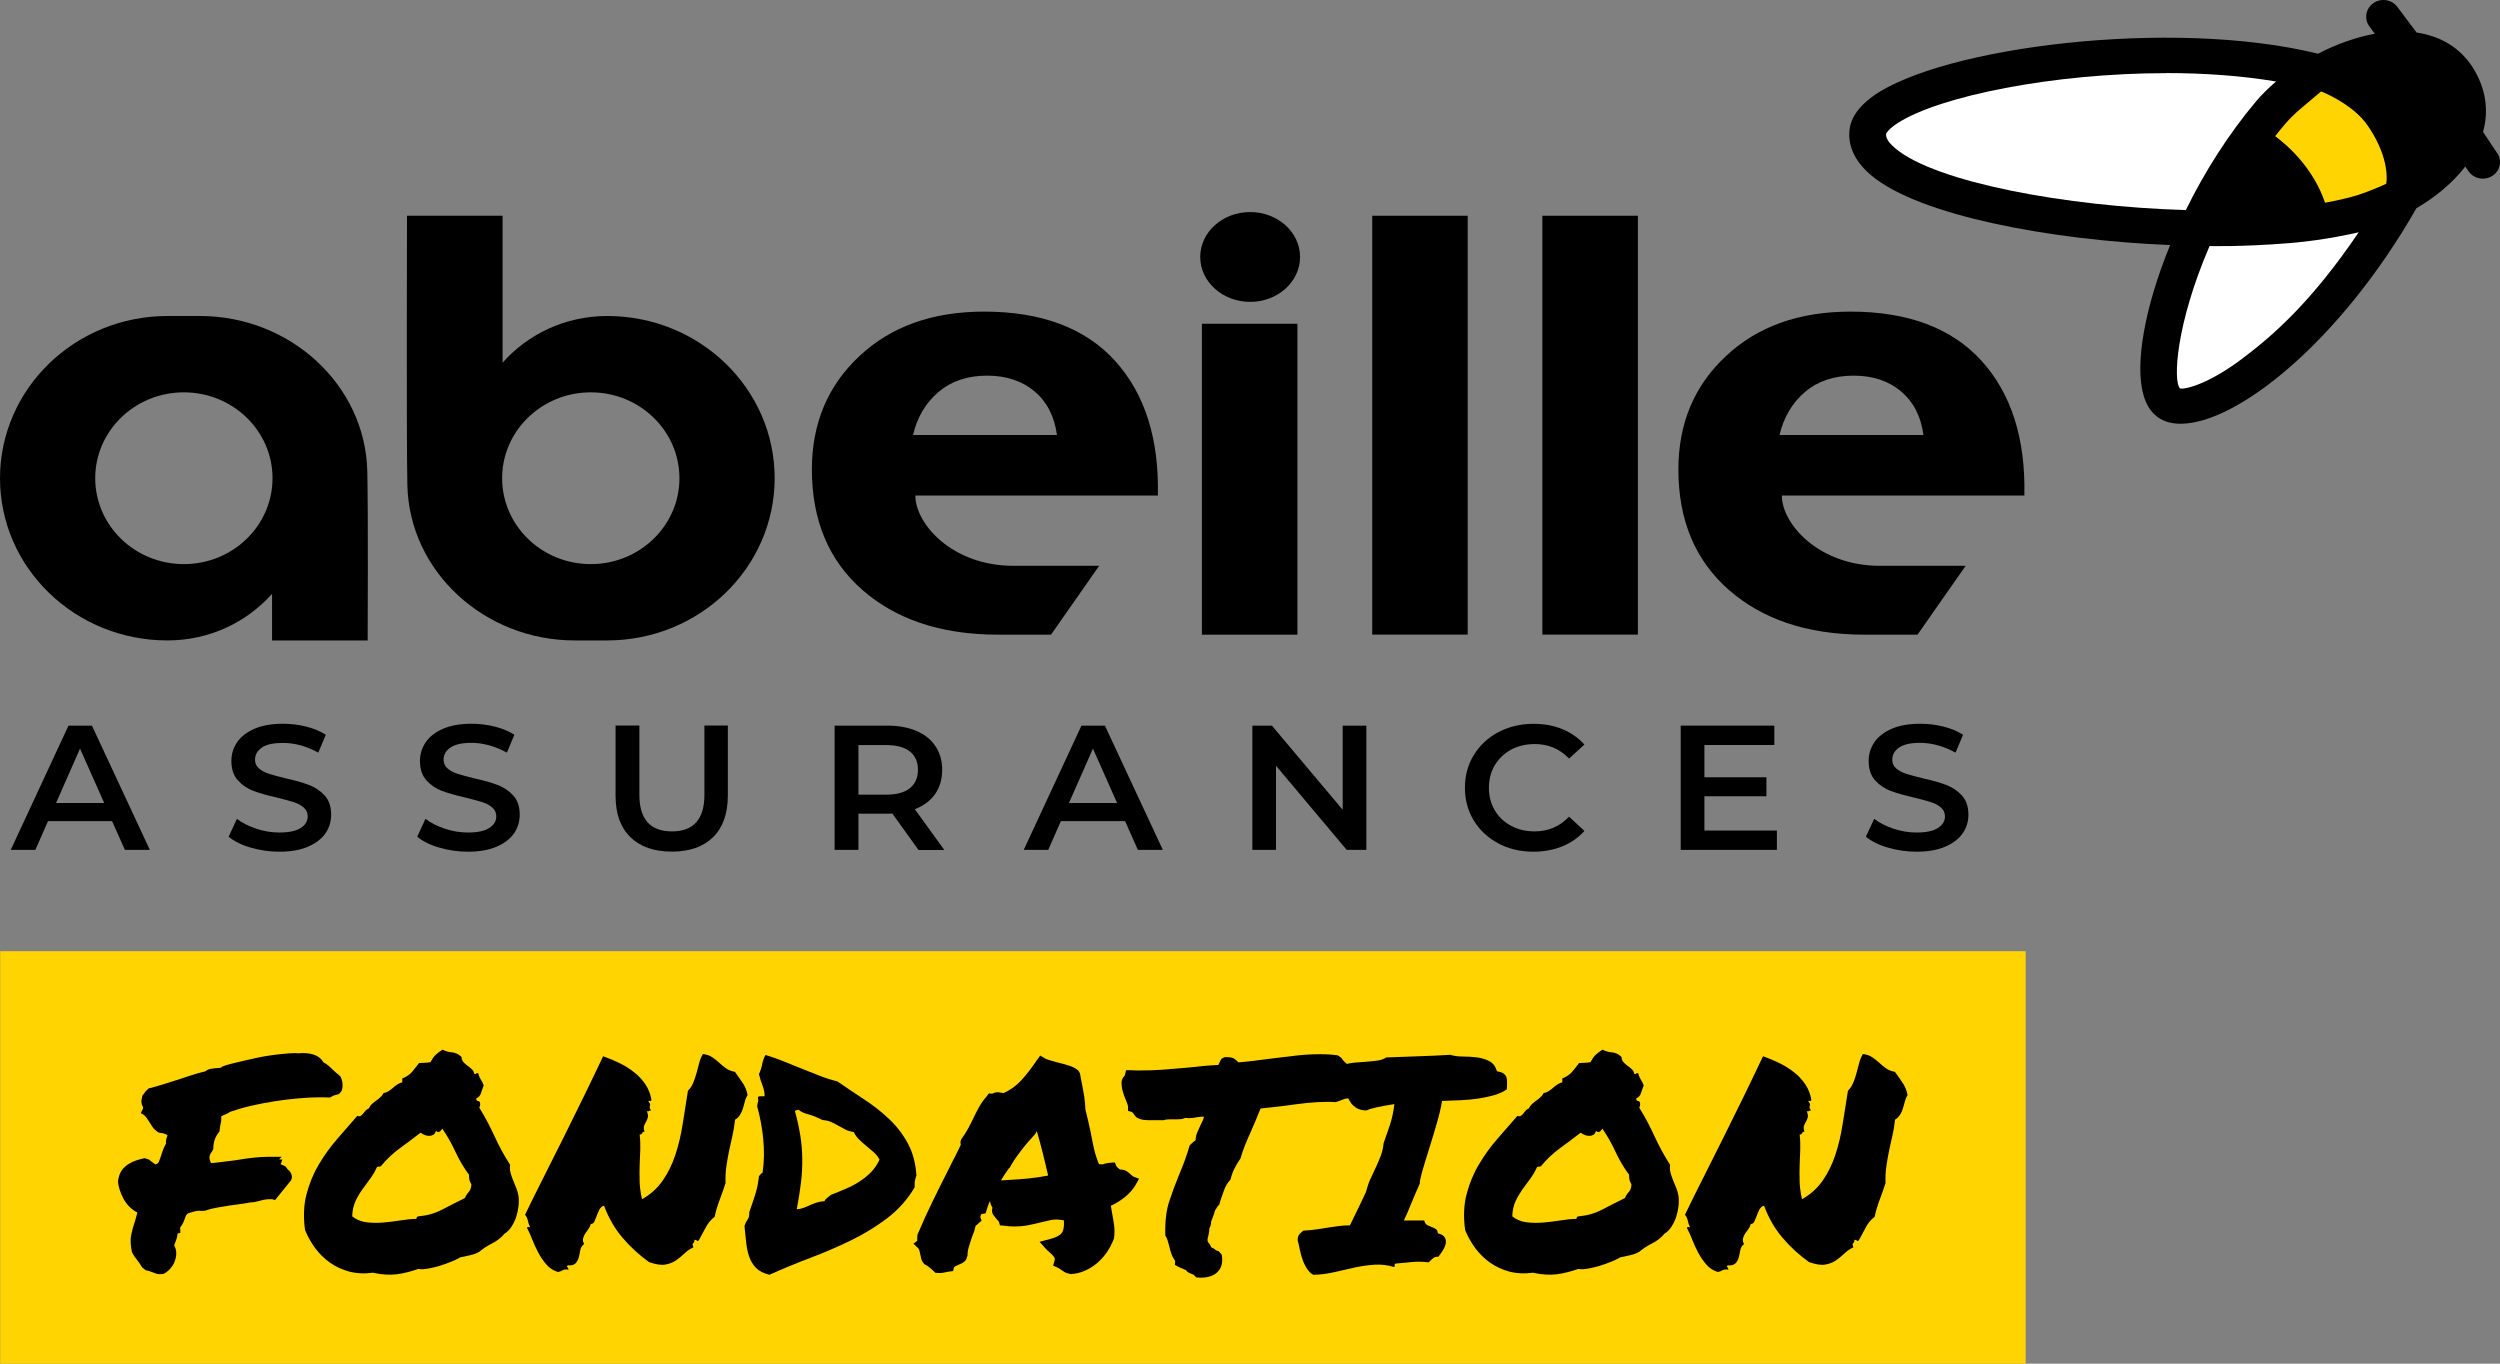 <svg width="110" height="60" viewBox="0 0 110 60" fill="none" xmlns="http://www.w3.org/2000/svg">
<rect x="0" y="0" width="110" height="60" fill="#808080" stroke="none"/>
<path d="M109.872 6.733L109.255 5.805C109.521 4.832 109.368 3.859 108.794 2.958C108.25 2.11 107.402 1.591 106.331 1.432L105.483 0.303C105.237 -0.026 104.764 -0.098 104.424 0.141C104.088 0.379 104.01 0.837 104.256 1.167L104.494 1.485C103.642 1.64 102.783 1.954 101.993 2.363C95.579 0.781 85.453 2.064 82.42 4.226C81.744 4.711 81.388 5.252 81.369 5.843C81.341 6.532 81.677 7.172 82.365 7.74C84.468 9.478 90.151 10.561 95.486 10.784C94.364 13.514 93.915 16.051 94.321 17.411C94.544 18.16 94.993 18.444 95.333 18.554C95.521 18.615 95.728 18.645 95.951 18.645C98.405 18.645 102.931 15.078 106.3 9.202C106.308 9.186 106.316 9.175 106.324 9.16C107.203 8.645 107.942 8.016 108.473 7.327L108.606 7.524C108.751 7.74 108.993 7.861 109.243 7.861C109.384 7.861 109.528 7.823 109.654 7.744C110.005 7.524 110.107 7.07 109.876 6.729L109.872 6.733Z" fill="black"/>
<path d="M95.912 17.085C95.97 17.153 96.979 17.04 98.636 15.798C99.988 14.783 101.688 13.314 103.783 10.22C103.783 10.22 102.349 10.569 100.735 10.697C98.612 10.868 97.221 10.826 97.221 10.826C95.724 14.298 95.622 16.763 95.912 17.081V17.085Z" fill="white"/>
<path d="M95.31 3.219C90.35 3.219 85.34 4.23 83.51 5.408C83.104 5.669 82.991 5.858 82.987 5.904C82.967 6.135 83.217 6.381 83.417 6.547C85.191 8.016 90.882 9.088 96.177 9.243C96.994 7.577 98.046 5.907 99.281 4.442C99.527 4.154 99.816 3.866 100.148 3.586C98.62 3.329 96.967 3.215 95.31 3.215V3.219Z" fill="white"/>
<path d="M102.13 4.022L101.227 4.783C100.969 5.002 100.739 5.23 100.547 5.453C100.398 5.627 100.254 5.805 100.109 5.991C100.727 6.453 101.802 7.437 102.302 8.921C102.302 8.921 103.166 8.766 103.721 8.588C104.397 8.372 104.995 8.085 104.995 8.085C105.073 7.536 104.92 6.596 104.17 5.514C103.654 4.764 102.665 4.241 102.126 4.022H102.13Z" fill="#FFD400"/>
<path d="M4.932 36.131H2.111L1.556 37.395H0.473L3.013 31.928H4.045L6.593 37.395H5.495L4.932 36.131ZM4.585 35.332L3.521 32.939L2.466 35.332H4.588H4.585Z" fill="black"/>
<path d="M11.025 37.293C10.619 37.176 10.299 37.013 10.06 36.816L10.424 36.029C10.654 36.206 10.94 36.35 11.276 36.464C11.612 36.574 11.948 36.631 12.288 36.631C12.706 36.631 13.019 36.566 13.226 36.434C13.433 36.305 13.539 36.131 13.539 35.919C13.539 35.764 13.48 35.631 13.363 35.532C13.249 35.43 13.101 35.351 12.925 35.294C12.745 35.237 12.503 35.173 12.198 35.097C11.768 34.999 11.42 34.9 11.155 34.802C10.889 34.703 10.658 34.548 10.467 34.336C10.275 34.124 10.181 33.84 10.181 33.48C10.181 33.177 10.267 32.905 10.435 32.655C10.603 32.409 10.861 32.212 11.201 32.064C11.541 31.916 11.963 31.845 12.456 31.845C12.8 31.845 13.136 31.886 13.472 31.97C13.804 32.053 14.094 32.174 14.336 32.329L14.004 33.117C13.758 32.977 13.499 32.871 13.23 32.795C12.964 32.723 12.702 32.689 12.448 32.689C12.034 32.689 11.725 32.753 11.526 32.89C11.326 33.026 11.221 33.204 11.221 33.431C11.221 33.586 11.28 33.715 11.397 33.813C11.51 33.912 11.659 33.991 11.835 34.048C12.014 34.105 12.257 34.169 12.562 34.245C12.98 34.336 13.324 34.434 13.593 34.537C13.863 34.639 14.094 34.794 14.285 35.002C14.477 35.211 14.57 35.491 14.57 35.847C14.57 36.15 14.488 36.422 14.32 36.668C14.148 36.911 13.894 37.108 13.55 37.255C13.206 37.403 12.788 37.475 12.292 37.475C11.854 37.475 11.432 37.414 11.029 37.293" fill="black"/>
<path d="M19.323 37.293C18.917 37.176 18.596 37.013 18.358 36.816L18.721 36.029C18.952 36.206 19.237 36.35 19.573 36.464C19.909 36.574 20.245 36.631 20.585 36.631C21.004 36.631 21.316 36.566 21.523 36.434C21.731 36.305 21.836 36.131 21.836 35.919C21.836 35.764 21.777 35.631 21.66 35.532C21.547 35.43 21.398 35.351 21.223 35.294C21.043 35.237 20.8 35.173 20.495 35.097C20.066 34.999 19.718 34.9 19.452 34.802C19.186 34.703 18.956 34.548 18.764 34.336C18.573 34.124 18.479 33.84 18.479 33.48C18.479 33.177 18.565 32.905 18.733 32.655C18.901 32.409 19.159 32.212 19.499 32.064C19.839 31.916 20.261 31.845 20.753 31.845C21.097 31.845 21.434 31.886 21.77 31.97C22.102 32.053 22.391 32.174 22.633 32.329L22.301 33.117C22.055 32.977 21.797 32.871 21.527 32.795C21.262 32.723 21 32.685 20.746 32.685C20.331 32.685 20.023 32.753 19.823 32.89C19.62 33.026 19.518 33.204 19.518 33.431C19.518 33.586 19.577 33.715 19.694 33.813C19.808 33.912 19.956 33.991 20.132 34.048C20.312 34.105 20.554 34.169 20.859 34.245C21.277 34.336 21.621 34.434 21.891 34.537C22.16 34.639 22.391 34.794 22.583 35.002C22.774 35.211 22.868 35.491 22.868 35.847C22.868 36.15 22.786 36.422 22.618 36.668C22.446 36.911 22.192 37.108 21.848 37.255C21.504 37.403 21.086 37.475 20.589 37.475C20.155 37.475 19.733 37.414 19.327 37.293" fill="black"/>
<path d="M27.738 36.835C27.3 36.411 27.085 35.805 27.085 35.01V31.924H28.133V34.972C28.133 36.047 28.609 36.581 29.567 36.581C30.517 36.581 30.994 36.044 30.994 34.972V31.924H32.025V35.01C32.025 35.801 31.806 36.411 31.377 36.835C30.943 37.259 30.337 37.471 29.559 37.471C28.781 37.471 28.172 37.259 27.738 36.835Z" fill="black"/>
<path d="M40.413 37.395L39.26 35.794C39.213 35.801 39.142 35.801 39.045 35.801H37.771V37.395H36.723V31.928H39.049C39.537 31.928 39.963 32.007 40.327 32.163C40.69 32.318 40.968 32.541 41.163 32.837C41.358 33.128 41.456 33.473 41.456 33.874C41.456 34.287 41.351 34.639 41.144 34.938C40.936 35.233 40.639 35.457 40.252 35.604L41.55 37.399H40.42L40.413 37.395ZM40.033 33.068C39.799 32.878 39.451 32.783 38.994 32.783H37.771V34.965H38.994C39.451 34.965 39.799 34.87 40.033 34.681C40.268 34.491 40.389 34.222 40.389 33.87C40.389 33.522 40.272 33.253 40.033 33.064" fill="black"/>
<path d="M49.5 36.131H46.678L46.123 37.395H45.044L47.584 31.928H48.616L51.165 37.395H50.066L49.504 36.131H49.5ZM49.152 35.332L48.089 32.939L47.033 35.332H49.156H49.152Z" fill="black"/>
<path d="M60.119 31.928V37.395H59.255L56.144 33.692V37.395H55.104V31.928H55.964L59.079 35.631V31.928H60.119Z" fill="black"/>
<path d="M65.927 37.108C65.469 36.865 65.106 36.532 64.848 36.104C64.586 35.676 64.457 35.196 64.457 34.662C64.457 34.124 64.586 33.643 64.852 33.215C65.114 32.787 65.477 32.454 65.934 32.212C66.396 31.97 66.912 31.848 67.478 31.848C67.939 31.848 68.362 31.924 68.745 32.083C69.124 32.238 69.448 32.465 69.714 32.761L69.038 33.378C68.631 32.95 68.127 32.738 67.529 32.738C67.142 32.738 66.794 32.821 66.489 32.984C66.181 33.151 65.946 33.378 65.77 33.67C65.598 33.961 65.512 34.291 65.512 34.662C65.512 35.033 65.598 35.362 65.77 35.654C65.942 35.945 66.181 36.172 66.489 36.335C66.798 36.502 67.142 36.581 67.529 36.581C68.127 36.581 68.627 36.365 69.038 35.934L69.714 36.559C69.452 36.858 69.127 37.081 68.741 37.24C68.358 37.395 67.932 37.475 67.47 37.475C66.9 37.475 66.388 37.354 65.927 37.111" fill="black"/>
<path d="M78.183 36.544V37.395H73.951V31.928H78.07V32.78H74.994V34.2H77.722V35.036H74.994V36.544H78.183Z" fill="black"/>
<path d="M83.065 37.293C82.658 37.176 82.338 37.013 82.099 36.816L82.463 36.029C82.694 36.206 82.979 36.35 83.315 36.464C83.651 36.574 83.987 36.631 84.327 36.631C84.749 36.631 85.062 36.566 85.265 36.434C85.472 36.305 85.578 36.131 85.578 35.919C85.578 35.764 85.519 35.631 85.402 35.532C85.289 35.43 85.14 35.351 84.964 35.294C84.784 35.237 84.542 35.173 84.237 35.097C83.807 34.999 83.46 34.9 83.194 34.802C82.928 34.703 82.697 34.548 82.506 34.336C82.314 34.124 82.221 33.84 82.221 33.48C82.221 33.177 82.307 32.905 82.475 32.655C82.643 32.409 82.901 32.212 83.241 32.064C83.581 31.916 84.003 31.845 84.495 31.845C84.839 31.845 85.175 31.886 85.511 31.97C85.844 32.053 86.133 32.174 86.375 32.329L86.043 33.117C85.797 32.977 85.539 32.871 85.269 32.795C85.003 32.723 84.742 32.685 84.487 32.685C84.073 32.685 83.764 32.753 83.565 32.89C83.362 33.026 83.26 33.204 83.26 33.431C83.26 33.586 83.319 33.715 83.436 33.813C83.549 33.912 83.698 33.991 83.874 34.048C84.054 34.105 84.296 34.169 84.601 34.245C85.019 34.336 85.363 34.434 85.633 34.537C85.902 34.639 86.133 34.794 86.324 35.002C86.516 35.211 86.61 35.491 86.61 35.847C86.61 36.15 86.528 36.422 86.356 36.668C86.188 36.911 85.93 37.108 85.586 37.255C85.242 37.403 84.824 37.475 84.327 37.475C83.893 37.475 83.471 37.414 83.065 37.293Z" fill="black"/>
<path d="M11.975 28.179H16.177C16.177 28.179 16.204 22.594 16.161 20.735C16.075 16.933 12.765 13.904 8.802 13.904H7.371C3.303 13.904 0.004 17.1 0 21.042C0 24.983 3.299 28.179 7.367 28.179C9.212 28.179 10.857 27.38 11.971 26.127V28.179H11.975ZM8.09 24.821C5.937 24.821 4.19 23.128 4.19 21.042C4.19 18.956 5.937 17.263 8.09 17.263C10.244 17.263 11.991 18.956 11.991 21.042C11.991 23.128 10.244 24.821 8.09 24.821Z" fill="black"/>
<path d="M22.11 9.493H17.908C17.908 9.493 17.881 19.489 17.924 21.349C18.01 25.15 21.32 28.179 25.283 28.179H26.714C30.782 28.179 34.081 24.983 34.085 21.042C34.085 17.1 30.786 13.904 26.718 13.904C24.873 13.904 23.227 14.703 22.114 15.957V9.489L22.11 9.493ZM25.995 17.263C28.148 17.263 29.895 18.956 29.895 21.042C29.895 23.128 28.148 24.821 25.995 24.821C23.841 24.821 22.094 23.128 22.094 21.042C22.094 18.956 23.841 17.263 25.995 17.263Z" fill="black"/>
<path d="M40.276 21.803H50.946C51.001 19.296 50.371 17.323 49.062 15.877C47.749 14.434 45.83 13.711 43.297 13.711C41.034 13.711 39.205 14.363 37.814 15.669C36.418 16.971 35.723 18.637 35.723 20.656C35.723 22.897 36.469 24.673 37.958 25.968C39.361 27.187 41.273 27.926 43.938 27.926H46.244L48.362 24.896H44.595C41.886 24.896 40.276 23.045 40.276 21.807V21.803ZM41.288 17.248C41.855 16.771 42.57 16.528 43.43 16.528C44.274 16.528 44.97 16.759 45.521 17.221C46.068 17.683 46.396 18.323 46.506 19.141H40.174C40.354 18.361 40.729 17.729 41.292 17.248" fill="black"/>
<path d="M57.086 14.245H52.884V27.926H57.086V14.245Z" fill="black"/>
<path d="M57.203 11.307C57.203 12.397 56.218 13.283 55.007 13.283C53.795 13.283 52.81 12.397 52.81 11.307C52.81 10.216 53.791 9.33 55.007 9.33C56.218 9.33 57.203 10.216 57.203 11.307Z" fill="black"/>
<path d="M64.578 9.493H60.377V27.922H64.578V9.493Z" fill="black"/>
<path d="M72.067 9.493H67.865V27.922H72.067V9.493Z" fill="black"/>
<path d="M78.402 21.803H89.072C89.127 19.296 88.498 17.323 87.188 15.877C85.875 14.434 83.956 13.711 81.423 13.711C79.16 13.711 77.331 14.363 75.94 15.669C74.544 16.971 73.849 18.637 73.849 20.656C73.849 22.897 74.595 24.673 76.084 25.968C77.487 27.187 79.399 27.926 82.064 27.926H84.37L86.489 24.896H82.721C80.012 24.896 78.402 23.045 78.402 21.807V21.803ZM79.414 17.248C79.981 16.771 80.696 16.528 81.556 16.528C82.4 16.528 83.096 16.759 83.647 17.221C84.194 17.683 84.523 18.323 84.632 19.141H78.3C78.48 18.361 78.856 17.729 79.418 17.248" fill="black"/>
<path d="M89.13 41.852H0.008V60.004H89.13V41.852Z" fill="#FFD400"/>
<path d="M6.035 53.348C5.769 53.204 5.569 52.999 5.429 52.734C5.288 52.469 5.21 52.219 5.19 51.981C5.218 51.776 5.272 51.617 5.354 51.5C5.437 51.386 5.538 51.292 5.652 51.22C5.765 51.148 5.886 51.091 6.007 51.053C6.132 51.015 6.25 50.981 6.363 50.959L6.562 51.023C6.605 51.065 6.652 51.102 6.699 51.136C6.746 51.17 6.793 51.205 6.84 51.239C6.926 51.205 6.984 51.155 7.004 51.083C7.027 51.015 7.051 50.947 7.078 50.879C7.105 50.784 7.137 50.69 7.172 50.599C7.207 50.504 7.25 50.413 7.305 50.319C7.297 50.243 7.301 50.175 7.316 50.114C7.336 50.053 7.352 50.004 7.371 49.959C7.316 49.917 7.281 49.895 7.258 49.891C7.234 49.887 7.199 49.876 7.145 49.857C7.117 49.857 7.094 49.857 7.066 49.849C7.039 49.845 7.008 49.838 6.973 49.83C6.84 49.736 6.754 49.656 6.715 49.592C6.676 49.527 6.633 49.463 6.59 49.395C6.547 49.327 6.507 49.266 6.472 49.217C6.437 49.164 6.398 49.118 6.355 49.077L6.195 48.974L6.273 48.819C6.273 48.819 6.3 48.778 6.3 48.747C6.3 48.717 6.281 48.672 6.246 48.611C6.218 48.501 6.214 48.418 6.234 48.369L6.261 48.213C6.347 48.103 6.398 48.039 6.406 48.02L6.539 47.892C6.742 47.839 6.949 47.782 7.16 47.717C7.371 47.653 7.578 47.589 7.782 47.52C7.985 47.452 8.192 47.384 8.403 47.316C8.614 47.248 8.825 47.187 9.036 47.138C9.107 47.077 9.185 47.043 9.267 47.028C9.349 47.017 9.427 47.005 9.497 46.998C9.56 46.998 9.615 46.994 9.669 46.986C9.724 46.979 9.763 46.956 9.787 46.922C9.935 46.869 10.084 46.828 10.224 46.793C10.49 46.725 10.838 46.646 11.268 46.551C11.698 46.456 12.182 46.388 12.722 46.347L12.999 46.335C13.05 46.343 13.105 46.347 13.159 46.343C13.214 46.339 13.265 46.335 13.32 46.335C13.777 46.335 14.082 46.471 14.23 46.744C14.32 46.786 14.399 46.839 14.469 46.903C14.539 46.968 14.606 47.028 14.668 47.089C14.711 47.13 14.75 47.168 14.785 47.199C14.821 47.229 14.852 47.252 14.879 47.27L14.985 47.373C15.082 47.577 15.098 47.778 15.039 47.975C14.985 48.077 14.93 48.138 14.867 48.153C14.805 48.172 14.742 48.187 14.684 48.202L14.512 48.293C14.399 48.285 14.312 48.282 14.254 48.282H14.062C13.797 48.282 13.492 48.297 13.144 48.327C12.796 48.357 12.44 48.399 12.081 48.456C11.721 48.512 11.366 48.581 11.025 48.66C10.685 48.74 10.381 48.831 10.127 48.921C10.056 48.974 9.962 49.02 9.849 49.062C9.822 49.069 9.783 49.092 9.732 49.126C9.74 49.194 9.74 49.262 9.732 49.323C9.724 49.387 9.708 49.448 9.693 49.508C9.685 49.55 9.677 49.595 9.673 49.645C9.669 49.69 9.662 49.739 9.654 49.792C9.47 50.004 9.38 50.258 9.388 50.55L9.321 50.678C9.286 50.712 9.259 50.762 9.236 50.826C9.212 50.89 9.212 50.955 9.228 51.023L9.282 51.178C9.458 51.163 9.634 51.144 9.802 51.121C9.974 51.099 10.158 51.076 10.349 51.053C10.596 51.011 10.846 50.974 11.096 50.943C11.346 50.913 11.608 50.898 11.882 50.898H12.397L12.28 51.011L12.425 51.023L12.347 51.227C12.409 51.254 12.456 51.273 12.483 51.284C12.515 51.295 12.542 51.311 12.569 51.33L12.663 51.458C12.706 51.485 12.745 51.523 12.78 51.58C12.816 51.636 12.839 51.708 12.847 51.803L12.808 51.932L12.186 52.7L12.108 52.803L11.975 52.765C11.807 52.757 11.651 52.772 11.498 52.818C11.428 52.837 11.354 52.855 11.276 52.874C11.197 52.893 11.115 52.905 11.037 52.905C10.826 52.939 10.65 52.965 10.51 52.988C10.369 53.011 10.228 53.03 10.088 53.045C9.892 53.079 9.708 53.109 9.525 53.139C9.345 53.17 9.173 53.215 9.017 53.272C8.919 53.28 8.864 53.283 8.845 53.28C8.825 53.276 8.809 53.272 8.79 53.272C8.7 53.272 8.614 53.283 8.524 53.31C8.434 53.336 8.352 53.363 8.274 53.386C8.219 53.427 8.184 53.473 8.169 53.518C8.149 53.564 8.133 53.613 8.114 53.666C8.094 53.726 8.071 53.783 8.04 53.84C8.008 53.897 7.969 53.954 7.926 54.014L7.938 54.245C7.86 54.264 7.821 54.272 7.821 54.279C7.821 54.283 7.817 54.287 7.809 54.287C7.809 54.355 7.797 54.419 7.778 54.48C7.754 54.541 7.735 54.593 7.719 54.647C7.7 54.681 7.688 54.711 7.68 54.737C7.672 54.764 7.668 54.79 7.668 54.813C7.758 54.968 7.778 55.142 7.735 55.339C7.7 55.502 7.633 55.646 7.535 55.767C7.438 55.892 7.324 55.987 7.191 56.055C7.051 56.07 6.945 56.066 6.883 56.044C6.816 56.017 6.75 55.991 6.679 55.968C6.636 55.953 6.59 55.938 6.547 55.922C6.504 55.911 6.457 55.9 6.414 55.892L6.253 55.764C6.226 55.714 6.195 55.665 6.16 55.616C6.124 55.57 6.089 55.521 6.054 55.468C6.011 55.408 5.964 55.347 5.921 55.29C5.878 55.23 5.839 55.161 5.804 55.086C5.741 54.787 5.73 54.537 5.773 54.336C5.812 54.135 5.866 53.938 5.937 53.742C5.956 53.673 5.972 53.609 5.992 53.548C6.007 53.488 6.027 53.423 6.042 53.355L6.035 53.348Z" fill="black"/>
<path d="M16.419 55.998C16.032 56.051 15.68 56.032 15.364 55.949C15.047 55.862 14.762 55.729 14.512 55.551C14.262 55.373 14.043 55.158 13.863 54.911C13.683 54.665 13.535 54.4 13.421 54.12C13.343 53.541 13.363 53.014 13.488 52.541C13.613 52.068 13.793 51.629 14.031 51.231C14.27 50.83 14.539 50.455 14.844 50.106C15.149 49.758 15.442 49.421 15.723 49.096C15.786 49.122 15.837 49.122 15.876 49.096C15.915 49.069 15.95 49.035 15.981 48.993C16.013 48.952 16.048 48.906 16.087 48.865C16.126 48.823 16.173 48.793 16.224 48.774C16.259 48.698 16.306 48.634 16.36 48.581C16.419 48.528 16.478 48.478 16.544 48.433C16.611 48.388 16.673 48.338 16.728 48.285C16.787 48.236 16.837 48.172 16.88 48.092C16.97 48.077 17.044 48.047 17.111 48.001C17.177 47.96 17.24 47.91 17.295 47.861C17.353 47.812 17.412 47.763 17.474 47.721C17.537 47.679 17.611 47.645 17.701 47.619V47.452C17.893 47.369 18.037 47.274 18.123 47.172C18.209 47.07 18.315 46.937 18.44 46.775C18.538 46.767 18.616 46.763 18.67 46.763C18.725 46.763 18.819 46.755 18.94 46.737C19.018 46.593 19.092 46.483 19.167 46.415C19.237 46.347 19.339 46.271 19.472 46.184C19.604 46.252 19.745 46.294 19.894 46.305C20.042 46.316 20.179 46.385 20.304 46.502C20.312 46.604 20.343 46.684 20.398 46.74C20.453 46.797 20.507 46.846 20.57 46.892C20.632 46.937 20.695 46.986 20.753 47.039C20.816 47.093 20.855 47.164 20.871 47.259C20.914 47.259 20.945 47.252 20.957 47.233C20.968 47.214 21 47.21 21.043 47.221C21.058 47.289 21.078 47.346 21.097 47.388C21.117 47.429 21.137 47.467 21.156 47.502C21.176 47.535 21.199 47.573 21.223 47.615C21.246 47.657 21.265 47.71 21.281 47.77C21.238 47.873 21.199 47.982 21.164 48.096C21.129 48.209 21.058 48.289 20.953 48.334C20.953 48.403 20.98 48.441 21.031 48.444C21.086 48.448 21.113 48.482 21.125 48.539C21.133 48.615 21.121 48.679 21.086 48.732C21.332 49.133 21.559 49.554 21.758 49.993C21.957 50.432 22.188 50.852 22.446 51.254C22.426 51.375 22.434 51.492 22.465 51.606C22.497 51.72 22.536 51.833 22.583 51.947C22.63 52.056 22.676 52.17 22.719 52.28C22.762 52.39 22.794 52.503 22.813 52.613C22.833 52.757 22.833 52.912 22.813 53.079C22.794 53.245 22.759 53.404 22.708 53.56C22.653 53.715 22.583 53.855 22.497 53.988C22.407 54.12 22.309 54.219 22.192 54.287C22.051 54.457 21.875 54.597 21.664 54.703C21.453 54.809 21.258 54.934 21.082 55.082C20.957 55.15 20.828 55.199 20.687 55.23C20.546 55.26 20.402 55.29 20.249 55.324C20.136 55.392 19.999 55.461 19.839 55.521C19.679 55.586 19.518 55.642 19.35 55.695C19.182 55.745 19.014 55.786 18.85 55.816C18.682 55.847 18.534 55.854 18.401 55.835C18.084 55.945 17.775 56.025 17.474 56.066C17.173 56.108 16.822 56.089 16.419 56.002V55.998ZM16.591 51.341C16.501 51.538 16.4 51.716 16.282 51.871C16.165 52.03 16.048 52.189 15.931 52.352C15.817 52.515 15.716 52.685 15.633 52.871C15.551 53.052 15.505 53.268 15.497 53.518C15.673 53.662 15.884 53.749 16.122 53.779C16.36 53.81 16.614 53.813 16.869 53.791C17.123 53.768 17.381 53.738 17.635 53.696C17.889 53.654 18.119 53.632 18.323 53.632C18.323 53.556 18.358 53.518 18.428 53.518C18.799 53.484 19.143 53.386 19.46 53.219C19.776 53.052 20.109 52.886 20.453 52.715C20.496 52.613 20.554 52.522 20.625 52.447C20.695 52.371 20.734 52.261 20.742 52.113C20.699 52.038 20.668 51.973 20.656 51.92C20.644 51.867 20.636 51.791 20.636 51.689C20.406 51.383 20.21 51.046 20.042 50.686C19.874 50.322 19.683 49.982 19.46 49.656C19.44 49.698 19.409 49.743 19.354 49.785C19.3 49.826 19.245 49.819 19.182 49.758C19.155 49.845 19.116 49.902 19.065 49.932C19.01 49.963 18.952 49.978 18.885 49.978C18.819 49.978 18.752 49.966 18.686 49.94C18.619 49.913 18.561 49.879 18.506 49.838C18.197 50.076 17.893 50.307 17.588 50.527C17.283 50.75 17.009 51.008 16.763 51.307C16.72 51.333 16.693 51.341 16.685 51.333C16.677 51.326 16.646 51.33 16.591 51.345V51.341Z" fill="black"/>
<path d="M25.694 54.745C25.604 54.813 25.553 54.9 25.533 55.006C25.514 55.112 25.494 55.218 25.467 55.321C25.44 55.423 25.393 55.51 25.33 55.582C25.264 55.654 25.146 55.688 24.979 55.676C24.943 55.718 24.936 55.745 24.959 55.752C24.982 55.76 25.002 55.798 25.017 55.866C24.892 55.847 24.806 55.858 24.752 55.892C24.697 55.926 24.634 55.953 24.552 55.968C24.349 55.907 24.181 55.801 24.044 55.642C23.908 55.483 23.79 55.313 23.689 55.124C23.587 54.934 23.501 54.745 23.423 54.548C23.349 54.351 23.27 54.181 23.192 54.037C23.192 54.003 23.208 53.988 23.239 53.991C23.27 53.995 23.298 53.999 23.325 53.999C23.282 53.916 23.247 53.817 23.227 53.711C23.204 53.605 23.165 53.518 23.102 53.45C23.357 52.92 23.63 52.367 23.923 51.791C24.216 51.216 24.506 50.633 24.803 50.038C25.096 49.444 25.393 48.849 25.686 48.247C25.979 47.645 26.264 47.055 26.538 46.475C26.784 46.562 27.023 46.661 27.257 46.775C27.491 46.888 27.703 47.024 27.898 47.176C28.093 47.327 28.258 47.505 28.394 47.706C28.531 47.907 28.621 48.134 28.664 48.391C28.648 48.441 28.625 48.459 28.598 48.441C28.57 48.425 28.551 48.433 28.531 48.467C28.574 48.516 28.598 48.554 28.605 48.577C28.609 48.599 28.605 48.618 28.598 48.641C28.59 48.664 28.586 48.69 28.586 48.724C28.586 48.759 28.609 48.804 28.652 48.865C28.609 48.857 28.578 48.865 28.558 48.883C28.539 48.902 28.512 48.906 28.465 48.891C28.508 49.012 28.523 49.103 28.504 49.171C28.484 49.239 28.461 49.3 28.426 49.357C28.39 49.414 28.363 49.47 28.34 49.535C28.316 49.599 28.324 49.686 28.359 49.796C28.324 49.796 28.301 49.804 28.285 49.815C28.269 49.826 28.262 49.842 28.254 49.86C28.246 49.879 28.234 49.895 28.218 49.906C28.203 49.917 28.179 49.921 28.144 49.913C28.172 50.137 28.179 50.36 28.172 50.584C28.164 50.811 28.152 51.042 28.144 51.273C28.136 51.508 28.136 51.75 28.144 51.996C28.152 52.242 28.187 52.5 28.25 52.765C28.629 52.553 28.934 52.272 29.168 51.932C29.403 51.591 29.586 51.212 29.723 50.792C29.86 50.372 29.965 49.925 30.04 49.448C30.114 48.971 30.192 48.486 30.27 47.99C30.368 47.895 30.446 47.782 30.501 47.645C30.556 47.509 30.607 47.369 30.646 47.221C30.685 47.077 30.724 46.93 30.763 46.778C30.802 46.631 30.857 46.494 30.927 46.377C31.087 46.396 31.22 46.438 31.33 46.513C31.439 46.585 31.544 46.668 31.638 46.755C31.736 46.846 31.838 46.93 31.943 47.005C32.049 47.081 32.182 47.134 32.338 47.161C32.459 47.331 32.576 47.494 32.682 47.653C32.787 47.812 32.858 47.986 32.893 48.183C32.838 48.27 32.799 48.361 32.776 48.463C32.748 48.566 32.721 48.668 32.69 48.77C32.658 48.872 32.615 48.967 32.565 49.05C32.514 49.133 32.436 49.209 32.342 49.266C32.315 49.523 32.275 49.762 32.225 49.982C32.174 50.205 32.123 50.421 32.08 50.633C32.037 50.845 31.998 51.068 31.963 51.299C31.928 51.53 31.916 51.78 31.924 52.053C31.846 52.299 31.756 52.553 31.658 52.814C31.56 53.075 31.49 53.314 31.447 53.537C31.279 53.666 31.146 53.825 31.052 54.01C30.954 54.2 30.853 54.385 30.747 54.575C30.704 54.609 30.677 54.616 30.669 54.593C30.661 54.571 30.622 54.556 30.552 54.548C30.56 54.624 30.544 54.673 30.505 54.696C30.466 54.718 30.466 54.779 30.513 54.881C30.364 54.949 30.231 55.04 30.118 55.15C30.005 55.26 29.88 55.362 29.743 55.457C29.606 55.551 29.446 55.612 29.266 55.642C29.086 55.673 28.852 55.635 28.558 55.532C28.129 55.226 27.742 54.87 27.398 54.468C27.054 54.067 26.78 53.594 26.577 53.049C26.487 53.075 26.425 53.128 26.378 53.215C26.335 53.302 26.296 53.389 26.26 53.484C26.225 53.579 26.19 53.662 26.155 53.742C26.12 53.821 26.065 53.855 25.995 53.855C25.975 53.931 25.944 54.003 25.897 54.067C25.85 54.132 25.803 54.196 25.76 54.26C25.717 54.325 25.682 54.393 25.662 54.472C25.639 54.548 25.651 54.635 25.694 54.73V54.745Z" fill="black"/>
<path d="M33.854 56.089C33.6 56.029 33.405 55.93 33.268 55.79C33.131 55.65 33.03 55.483 32.963 55.29C32.897 55.097 32.854 54.889 32.83 54.658C32.807 54.427 32.783 54.188 32.756 53.942C32.791 53.832 32.838 53.738 32.893 53.662C32.952 53.586 32.975 53.48 32.967 53.34C33.065 53.068 33.151 52.803 33.233 52.549C33.315 52.295 33.366 52.03 33.393 51.754C33.448 51.678 33.499 51.625 33.553 51.598C33.624 51.114 33.632 50.614 33.581 50.103C33.53 49.592 33.44 49.118 33.315 48.683C33.323 48.588 33.339 48.52 33.354 48.471C33.37 48.425 33.37 48.384 33.354 48.35C33.335 48.274 33.362 48.236 33.432 48.236H33.643C33.643 48.081 33.616 47.929 33.557 47.782C33.499 47.634 33.444 47.46 33.393 47.263C33.464 47.108 33.511 46.96 33.538 46.816C33.565 46.672 33.612 46.54 33.682 46.419C33.964 46.506 34.241 46.6 34.515 46.714C34.788 46.824 35.058 46.934 35.32 47.039C35.586 47.145 35.844 47.248 36.098 47.346C36.352 47.445 36.606 47.524 36.852 47.585C37.231 47.85 37.622 48.111 38.021 48.372C38.419 48.634 38.787 48.918 39.115 49.232C39.447 49.542 39.721 49.898 39.94 50.3C40.159 50.701 40.288 51.174 40.323 51.72C40.303 51.769 40.291 51.814 40.284 51.848C40.276 51.882 40.264 51.916 40.256 51.95C40.248 51.985 40.245 52.023 40.245 52.064V52.242C39.928 52.78 39.525 53.23 39.041 53.598C38.556 53.965 38.029 54.291 37.454 54.571C36.88 54.851 36.285 55.108 35.664 55.343C35.042 55.578 34.437 55.828 33.847 56.093L33.854 56.089ZM35.148 48.834C35.07 48.834 35.011 48.853 34.976 48.883C35.082 49.266 35.16 49.629 35.215 49.97C35.269 50.311 35.297 50.652 35.3 50.993C35.304 51.333 35.285 51.682 35.242 52.041C35.199 52.401 35.136 52.787 35.058 53.208C35.172 53.2 35.273 53.177 35.363 53.143C35.453 53.109 35.543 53.071 35.633 53.03C35.723 52.988 35.82 52.95 35.922 52.916C36.023 52.882 36.141 52.859 36.274 52.852C36.309 52.783 36.356 52.73 36.41 52.693C36.469 52.655 36.52 52.613 36.563 52.572C36.782 52.488 37.005 52.397 37.223 52.303C37.442 52.208 37.645 52.102 37.829 51.981C38.013 51.86 38.181 51.723 38.33 51.572C38.478 51.417 38.603 51.235 38.701 51.023C38.63 50.894 38.544 50.784 38.443 50.697C38.341 50.606 38.236 50.519 38.126 50.428C38.017 50.337 37.911 50.247 37.81 50.148C37.708 50.05 37.626 49.936 37.563 49.807C37.423 49.788 37.298 49.754 37.192 49.698C37.087 49.641 36.985 49.588 36.887 49.531C36.79 49.474 36.688 49.421 36.578 49.372C36.469 49.323 36.34 49.292 36.188 49.281C35.957 49.164 35.75 49.08 35.566 49.031C35.383 48.986 35.242 48.918 35.144 48.834H35.148Z" fill="black"/>
<path d="M40.182 54.73L40.354 54.601L40.366 54.332C40.585 53.813 40.811 53.314 41.046 52.837C41.28 52.359 41.523 51.867 41.781 51.364C41.859 51.201 41.941 51.038 42.027 50.879C42.109 50.716 42.191 50.55 42.273 50.379C42.265 50.345 42.261 50.307 42.261 50.269C42.261 50.231 42.269 50.186 42.289 50.137C42.414 49.966 42.511 49.811 42.586 49.675C42.66 49.539 42.734 49.398 42.805 49.251C42.883 49.08 42.969 48.91 43.062 48.74C43.156 48.569 43.27 48.403 43.414 48.24L43.508 48.111L43.653 48.122C43.688 48.107 43.727 48.092 43.766 48.077C43.805 48.066 43.856 48.058 43.919 48.058L44.157 48.096C44.446 47.967 44.704 47.782 44.931 47.539C45.154 47.297 45.38 47.005 45.611 46.665L45.771 46.445L45.982 46.574C46.025 46.6 46.095 46.623 46.193 46.65C46.291 46.676 46.392 46.706 46.498 46.74C46.682 46.782 46.865 46.831 47.041 46.888C47.217 46.945 47.354 47.017 47.452 47.111L47.518 47.225C47.538 47.32 47.549 47.403 47.565 47.483C47.581 47.562 47.592 47.638 47.612 47.714C47.647 47.892 47.678 48.069 47.706 48.244C47.733 48.418 47.749 48.611 47.76 48.827C47.803 48.997 47.846 49.171 47.886 49.346C47.925 49.52 47.964 49.694 47.999 49.864C48.042 50.11 48.093 50.349 48.143 50.576C48.198 50.803 48.269 51.019 48.355 51.224C48.441 51.224 48.495 51.227 48.515 51.235C48.62 51.193 48.745 51.167 48.886 51.159L49.058 51.148L49.113 51.303C49.132 51.33 49.152 51.352 49.179 51.379C49.206 51.405 49.238 51.428 49.273 51.455C49.414 51.462 49.519 51.492 49.582 51.538C49.648 51.583 49.703 51.629 49.746 51.67C49.765 51.689 49.785 51.708 49.812 51.727C49.84 51.75 49.859 51.765 49.879 51.773L50.117 51.863L49.984 52.106C49.887 52.284 49.738 52.462 49.543 52.632C49.343 52.803 49.12 52.943 48.874 53.056C48.89 53.117 48.902 53.17 48.906 53.223C48.91 53.272 48.921 53.333 48.937 53.401C48.972 53.571 48.999 53.749 49.023 53.931C49.046 54.113 49.042 54.306 49.015 54.499C48.925 54.722 48.824 54.919 48.706 55.093C48.589 55.267 48.444 55.426 48.284 55.567C48.12 55.707 47.94 55.824 47.737 55.911C47.534 56.002 47.323 56.051 47.104 56.059C46.979 56.032 46.889 56.002 46.834 55.968C46.776 55.934 46.725 55.9 46.682 55.866C46.611 55.813 46.553 55.779 46.51 55.764L46.338 55.688L46.392 55.495C46.42 55.426 46.416 55.366 46.385 55.317C46.353 55.267 46.291 55.199 46.193 55.112C46.158 55.086 46.127 55.059 46.099 55.029C46.072 54.999 46.041 54.968 46.005 54.934L45.74 54.639L46.178 54.525C46.443 54.457 46.619 54.37 46.705 54.264C46.795 54.158 46.83 53.969 46.811 53.696C46.592 53.654 46.408 53.647 46.267 53.677C46.127 53.707 45.986 53.738 45.845 53.772C45.642 53.825 45.443 53.867 45.251 53.908C45.056 53.946 44.845 53.965 44.618 53.965C44.469 53.965 44.309 53.954 44.141 53.927L43.997 53.916L43.958 53.776C43.958 53.776 43.946 53.742 43.926 53.719C43.903 53.696 43.883 53.677 43.868 53.662C43.825 53.609 43.77 53.541 43.707 53.458C43.645 53.37 43.633 53.264 43.668 53.136C43.606 53.041 43.571 52.943 43.563 52.84C43.528 52.908 43.5 52.977 43.477 53.037C43.453 53.102 43.434 53.162 43.418 53.223L43.364 53.389L43.191 53.416C43.191 53.416 43.16 53.458 43.145 53.492C43.133 53.526 43.129 53.552 43.137 53.567L43.191 53.707L43.059 53.821C43.039 53.847 43.02 53.867 42.992 53.885C42.965 53.904 42.945 53.919 42.926 53.938C42.906 54.033 42.883 54.12 42.852 54.207C42.82 54.294 42.789 54.378 42.754 54.465C42.711 54.601 42.668 54.734 42.629 54.862C42.59 54.991 42.57 55.12 42.57 55.245L42.515 55.411C42.472 55.48 42.418 55.532 42.351 55.567C42.285 55.601 42.222 55.631 42.16 55.657C42.07 55.691 42.011 55.726 41.976 55.76L41.937 55.926L41.738 55.953C41.624 55.979 41.542 55.994 41.491 56.002C41.444 56.01 41.386 56.013 41.327 56.013L41.155 56.002C41.05 55.9 40.964 55.82 40.897 55.767C40.831 55.711 40.753 55.661 40.667 55.62L40.589 55.517C40.553 55.449 40.53 55.389 40.522 55.332C40.514 55.275 40.499 55.218 40.483 55.158C40.467 55.048 40.44 54.972 40.405 54.927L40.206 54.734L40.182 54.73ZM44.395 51.401C44.27 51.572 44.153 51.75 44.04 51.939C44.102 51.932 44.161 51.928 44.219 51.928C44.278 51.928 44.337 51.924 44.399 51.916C44.708 51.901 44.993 51.879 45.259 51.852C45.525 51.826 45.81 51.784 46.119 51.723C46.048 51.409 45.97 51.087 45.888 50.758C45.806 50.428 45.716 50.099 45.619 49.766L45.552 49.895C45.333 50.126 45.122 50.372 44.919 50.637C44.716 50.902 44.548 51.152 44.419 51.39L44.407 51.401H44.395Z" fill="black"/>
<path d="M49.64 48.728C49.633 48.66 49.617 48.599 49.593 48.543C49.57 48.486 49.547 48.425 49.519 48.357C49.476 48.255 49.437 48.145 49.402 48.024C49.367 47.907 49.347 47.763 49.347 47.6C49.367 47.517 49.386 47.452 49.414 47.414C49.441 47.377 49.468 47.342 49.492 47.32L49.547 47.089H49.746C49.816 47.096 49.891 47.1 49.965 47.1H50.184C50.52 47.1 50.864 47.089 51.215 47.062C51.567 47.036 51.927 47.005 52.298 46.971C52.705 46.922 53.138 46.88 53.607 46.858C53.65 46.763 53.682 46.703 53.693 46.68C53.705 46.653 53.721 46.623 53.74 46.589L53.885 46.513C54.088 46.506 54.229 46.528 54.307 46.585C54.385 46.642 54.448 46.695 54.491 46.744C54.721 46.725 54.952 46.703 55.19 46.672C55.429 46.642 55.675 46.612 55.929 46.578C56.281 46.536 56.636 46.49 57 46.449C57.359 46.407 57.715 46.385 58.055 46.385C58.204 46.385 58.344 46.388 58.477 46.396C58.61 46.403 58.735 46.419 58.86 46.434L59.02 46.547C59.056 46.608 59.099 46.661 59.153 46.714C59.208 46.767 59.267 46.816 59.337 46.869C59.47 46.971 59.599 47.1 59.728 47.252C59.857 47.407 59.9 47.63 59.865 47.929L59.798 48.058C59.763 48.092 59.72 48.126 59.665 48.16L59.532 48.327H59.388C59.298 48.327 59.235 48.334 59.188 48.346C59.142 48.357 59.091 48.376 59.028 48.403C58.993 48.422 58.954 48.433 58.911 48.448C58.868 48.459 58.817 48.475 58.766 48.493C58.669 48.486 58.594 48.482 58.544 48.482H58.36C58.094 48.482 57.809 48.501 57.5 48.531C57.191 48.566 56.89 48.603 56.601 48.645C56.39 48.672 56.187 48.694 55.991 48.717C55.796 48.74 55.62 48.759 55.464 48.774C55.374 48.997 55.296 49.19 55.225 49.361C55.155 49.531 55.081 49.701 55.003 49.872C54.925 50.042 54.85 50.216 54.78 50.391C54.709 50.565 54.643 50.758 54.581 50.974C54.475 51.129 54.385 51.273 54.315 51.417C54.244 51.557 54.186 51.716 54.143 51.898C54.01 52.041 53.916 52.2 53.858 52.371C53.799 52.541 53.748 52.685 53.705 52.806L53.65 52.999C53.588 53.06 53.553 53.105 53.537 53.139C53.521 53.174 53.498 53.211 53.463 53.253C53.435 53.363 53.4 53.473 53.357 53.575C53.338 53.617 53.322 53.662 53.303 53.711C53.283 53.757 53.279 53.794 53.291 53.821C53.271 53.916 53.248 53.988 53.213 54.041C53.213 54.09 53.209 54.143 53.201 54.196C53.193 54.245 53.181 54.298 53.173 54.347C53.154 54.408 53.142 54.461 53.134 54.506C53.127 54.552 53.13 54.597 53.146 54.643C53.173 54.677 53.201 54.711 53.224 54.745C53.252 54.779 53.271 54.821 53.291 54.874C53.31 54.893 53.33 54.904 53.357 54.911C53.385 54.919 53.404 54.934 53.424 54.949C53.494 55.01 53.56 55.044 53.623 55.052L53.756 55.207C53.811 55.514 53.76 55.752 53.611 55.922C53.451 56.119 53.189 56.218 52.818 56.218L52.634 56.206C52.572 56.146 52.536 56.108 52.529 56.093C52.45 56.059 52.384 56.032 52.329 56.01C52.275 55.987 52.228 55.949 52.185 55.888C52.165 55.873 52.146 55.862 52.118 55.858C52.091 55.854 52.071 55.843 52.052 55.824C51.962 55.798 51.892 55.767 51.841 55.733L51.696 55.657C51.704 55.574 51.708 55.514 51.708 55.48C51.638 55.385 51.583 55.283 51.544 55.173C51.505 55.063 51.469 54.946 51.446 54.828C51.419 54.734 51.395 54.65 51.372 54.571C51.348 54.495 51.317 54.427 51.274 54.366C51.255 53.768 51.313 53.268 51.446 52.863C51.579 52.458 51.724 52.064 51.884 51.678C51.974 51.473 52.056 51.265 52.134 51.049C52.212 50.834 52.282 50.618 52.345 50.398L52.489 50.258C52.552 50.205 52.591 50.178 52.607 50.167C52.607 50.057 52.63 49.947 52.673 49.842C52.716 49.736 52.767 49.626 52.818 49.516C52.853 49.448 52.884 49.38 52.916 49.311C52.947 49.243 52.966 49.183 52.974 49.133C52.912 49.133 52.857 49.133 52.81 49.141C52.763 49.145 52.712 49.152 52.658 49.16C52.544 49.186 52.431 49.198 52.325 49.198C52.247 49.198 52.189 49.194 52.153 49.186C52.083 49.221 52.017 49.239 51.954 49.243C51.892 49.247 51.829 49.251 51.77 49.251H51.454C51.348 49.251 51.266 49.262 51.204 49.289H50.531C50.461 49.289 50.383 49.281 50.293 49.27C50.203 49.258 50.113 49.224 50.016 49.175L49.922 49.073C49.867 48.978 49.82 48.929 49.777 48.918L49.633 48.88V48.74L49.64 48.728Z" fill="black"/>
<path d="M57.793 56.1C57.668 56.025 57.57 55.926 57.496 55.805C57.422 55.684 57.359 55.559 57.312 55.423C57.266 55.286 57.223 55.142 57.195 54.995C57.164 54.847 57.133 54.703 57.097 54.567C57.097 54.446 57.125 54.359 57.176 54.306C57.23 54.249 57.285 54.196 57.348 54.147C57.559 54.139 57.746 54.12 57.914 54.094C58.082 54.067 58.247 54.044 58.403 54.018C58.563 53.991 58.719 53.969 58.88 53.95C59.04 53.927 59.208 53.916 59.396 53.916C59.529 53.651 59.65 53.397 59.767 53.155C59.884 52.912 59.994 52.678 60.099 52.458C60.154 52.246 60.22 52.045 60.302 51.863C60.385 51.682 60.467 51.504 60.549 51.337C60.627 51.17 60.697 51.004 60.76 50.837C60.822 50.671 60.861 50.493 60.877 50.307C60.983 50.008 61.076 49.736 61.162 49.482C61.244 49.228 61.311 48.929 61.354 48.581C61.018 48.63 60.752 48.683 60.549 48.728C60.345 48.774 60.201 48.819 60.111 48.861C59.935 48.853 59.794 48.819 59.697 48.759C59.595 48.698 59.513 48.626 59.45 48.539C59.388 48.456 59.337 48.357 59.29 48.244C59.243 48.13 59.192 48.016 59.13 47.899C59.165 47.823 59.173 47.71 59.157 47.558C59.138 47.411 59.087 47.301 58.997 47.233C59.067 47.214 59.122 47.157 59.157 47.058C59.192 46.96 59.196 46.884 59.169 46.835C59.318 46.793 59.478 46.763 59.646 46.752C59.814 46.74 59.978 46.725 60.142 46.714C60.306 46.703 60.463 46.684 60.611 46.665C60.76 46.642 60.889 46.6 60.994 46.528C61.452 46.513 61.928 46.494 62.429 46.475C62.925 46.46 63.386 46.438 63.808 46.411C63.968 46.46 64.148 46.487 64.355 46.487C64.562 46.487 64.77 46.498 64.977 46.525C65.184 46.551 65.368 46.604 65.532 46.691C65.696 46.778 65.805 46.926 65.868 47.138C66.001 47.157 66.099 47.191 66.165 47.24C66.231 47.289 66.274 47.354 66.29 47.426C66.31 47.498 66.314 47.581 66.31 47.668C66.306 47.755 66.302 47.846 66.302 47.929C66.161 48.032 65.981 48.115 65.766 48.179C65.551 48.244 65.313 48.293 65.059 48.334C64.805 48.372 64.539 48.399 64.262 48.41C63.984 48.422 63.714 48.433 63.449 48.441C63.406 48.721 63.328 49.054 63.218 49.432C63.109 49.811 62.995 50.182 62.882 50.546C62.769 50.909 62.667 51.231 62.585 51.519C62.503 51.807 62.464 51.992 62.472 52.075C62.382 52.272 62.311 52.439 62.253 52.575C62.194 52.712 62.143 52.84 62.092 52.958C62.045 53.079 61.995 53.196 61.948 53.31C61.901 53.423 61.838 53.556 61.768 53.7H62.667C62.687 53.794 62.726 53.859 62.784 53.893C62.847 53.927 62.913 53.957 62.984 53.984C63.054 54.01 63.116 54.041 63.175 54.078C63.234 54.116 63.261 54.181 63.261 54.264C63.429 54.306 63.535 54.37 63.578 54.457C63.621 54.544 63.632 54.635 63.609 54.734C63.585 54.832 63.542 54.931 63.476 55.033C63.41 55.135 63.347 55.226 63.285 55.301C63.206 55.286 63.132 55.301 63.062 55.358C62.991 55.415 62.925 55.476 62.862 55.544C62.608 55.51 62.354 55.506 62.108 55.532C61.862 55.559 61.631 55.578 61.42 55.597C61.377 55.605 61.358 55.627 61.365 55.665C61.373 55.703 61.365 55.733 61.338 55.748C61.065 55.665 60.787 55.631 60.498 55.646C60.212 55.665 59.919 55.703 59.626 55.767C59.329 55.832 59.028 55.9 58.719 55.972C58.411 56.044 58.098 56.085 57.782 56.093L57.793 56.1Z" fill="black"/>
<path d="M67.463 55.998C67.076 56.051 66.724 56.032 66.407 55.949C66.091 55.862 65.805 55.729 65.555 55.551C65.305 55.373 65.09 55.158 64.906 54.911C64.727 54.665 64.578 54.4 64.465 54.12C64.387 53.541 64.406 53.014 64.531 52.541C64.656 52.068 64.836 51.629 65.075 51.231C65.313 50.83 65.583 50.455 65.888 50.106C66.192 49.758 66.486 49.421 66.767 49.096C66.829 49.122 66.88 49.122 66.919 49.096C66.958 49.069 66.993 49.035 67.025 48.993C67.056 48.952 67.091 48.906 67.13 48.865C67.169 48.823 67.216 48.793 67.267 48.774C67.302 48.698 67.349 48.634 67.404 48.581C67.463 48.528 67.521 48.478 67.588 48.433C67.654 48.388 67.717 48.338 67.771 48.285C67.83 48.236 67.881 48.172 67.924 48.092C68.014 48.077 68.088 48.047 68.154 48.001C68.221 47.96 68.283 47.91 68.338 47.861C68.397 47.812 68.455 47.763 68.518 47.721C68.58 47.679 68.655 47.645 68.741 47.619V47.452C68.936 47.369 69.077 47.274 69.163 47.172C69.249 47.07 69.358 46.937 69.479 46.775C69.577 46.767 69.651 46.763 69.71 46.763C69.769 46.763 69.858 46.755 69.98 46.737C70.058 46.593 70.132 46.483 70.206 46.415C70.277 46.347 70.378 46.271 70.511 46.184C70.644 46.252 70.785 46.294 70.933 46.305C71.082 46.316 71.219 46.385 71.344 46.502C71.351 46.604 71.383 46.684 71.437 46.74C71.492 46.797 71.547 46.846 71.609 46.892C71.672 46.937 71.734 46.986 71.793 47.039C71.856 47.093 71.895 47.164 71.91 47.259C71.953 47.259 71.984 47.252 71.996 47.233C72.008 47.214 72.039 47.21 72.082 47.221C72.098 47.289 72.117 47.346 72.137 47.388C72.156 47.429 72.176 47.467 72.196 47.502C72.219 47.535 72.239 47.573 72.262 47.615C72.285 47.657 72.305 47.71 72.321 47.77C72.278 47.873 72.239 47.982 72.203 48.096C72.168 48.209 72.098 48.289 71.992 48.334C71.992 48.403 72.02 48.441 72.07 48.444C72.125 48.448 72.153 48.482 72.164 48.539C72.172 48.615 72.16 48.679 72.125 48.732C72.371 49.133 72.598 49.554 72.797 49.993C73.001 50.432 73.227 50.852 73.485 51.254C73.466 51.375 73.474 51.492 73.505 51.606C73.536 51.72 73.575 51.833 73.622 51.947C73.669 52.056 73.716 52.17 73.759 52.28C73.802 52.39 73.833 52.503 73.853 52.613C73.872 52.757 73.872 52.912 73.853 53.079C73.833 53.245 73.798 53.404 73.747 53.56C73.692 53.715 73.622 53.855 73.536 53.988C73.446 54.12 73.349 54.219 73.231 54.287C73.091 54.457 72.915 54.597 72.704 54.703C72.493 54.809 72.297 54.934 72.121 55.082C71.996 55.15 71.867 55.199 71.727 55.23C71.586 55.26 71.441 55.29 71.289 55.324C71.175 55.392 71.039 55.461 70.879 55.521C70.718 55.586 70.558 55.642 70.39 55.695C70.222 55.745 70.054 55.786 69.89 55.816C69.722 55.847 69.573 55.854 69.44 55.835C69.124 55.945 68.815 56.025 68.514 56.066C68.213 56.108 67.861 56.089 67.459 56.002L67.463 55.998ZM67.635 51.341C67.545 51.538 67.443 51.716 67.326 51.871C67.209 52.03 67.091 52.189 66.974 52.352C66.861 52.515 66.759 52.685 66.677 52.871C66.595 53.052 66.548 53.268 66.54 53.518C66.716 53.662 66.927 53.749 67.165 53.779C67.408 53.81 67.658 53.813 67.912 53.791C68.166 53.768 68.424 53.738 68.678 53.696C68.932 53.654 69.163 53.632 69.366 53.632C69.366 53.556 69.401 53.518 69.472 53.518C69.843 53.484 70.187 53.386 70.503 53.219C70.82 53.052 71.152 52.886 71.496 52.715C71.539 52.613 71.598 52.522 71.668 52.447C71.738 52.371 71.777 52.261 71.785 52.113C71.742 52.038 71.711 51.973 71.699 51.92C71.688 51.867 71.68 51.791 71.68 51.689C71.449 51.383 71.254 51.046 71.086 50.686C70.918 50.322 70.726 49.982 70.503 49.656C70.484 49.698 70.449 49.743 70.398 49.785C70.343 49.826 70.288 49.819 70.226 49.758C70.198 49.845 70.159 49.902 70.109 49.932C70.054 49.963 69.995 49.978 69.929 49.978C69.862 49.978 69.796 49.966 69.729 49.94C69.663 49.913 69.604 49.879 69.55 49.838C69.241 50.076 68.936 50.307 68.631 50.527C68.326 50.75 68.053 51.008 67.806 51.307C67.763 51.333 67.736 51.341 67.728 51.333C67.721 51.326 67.689 51.33 67.635 51.345V51.341Z" fill="black"/>
<path d="M76.733 54.745C76.643 54.813 76.593 54.9 76.573 55.006C76.553 55.112 76.534 55.218 76.507 55.321C76.479 55.423 76.432 55.51 76.366 55.582C76.299 55.654 76.182 55.688 76.014 55.676C75.979 55.718 75.971 55.745 75.995 55.752C76.018 55.76 76.037 55.798 76.053 55.866C75.928 55.847 75.842 55.858 75.787 55.892C75.733 55.926 75.67 55.953 75.588 55.968C75.385 55.907 75.217 55.801 75.08 55.642C74.943 55.483 74.826 55.313 74.724 55.124C74.623 54.934 74.537 54.745 74.459 54.548C74.384 54.351 74.306 54.181 74.228 54.037C74.228 54.003 74.244 53.988 74.275 53.991C74.306 53.995 74.334 53.999 74.361 53.999C74.318 53.916 74.283 53.817 74.263 53.711C74.24 53.605 74.201 53.518 74.138 53.45C74.392 52.92 74.666 52.367 74.959 51.791C75.248 51.216 75.541 50.633 75.838 50.038C76.131 49.444 76.428 48.849 76.722 48.247C77.015 47.645 77.3 47.055 77.573 46.475C77.82 46.562 78.058 46.661 78.293 46.775C78.527 46.888 78.738 47.024 78.934 47.176C79.129 47.327 79.293 47.505 79.43 47.706C79.567 47.907 79.657 48.134 79.7 48.391C79.68 48.441 79.661 48.459 79.633 48.441C79.606 48.425 79.586 48.433 79.567 48.467C79.61 48.516 79.633 48.554 79.641 48.577C79.645 48.599 79.641 48.618 79.633 48.641C79.625 48.664 79.621 48.69 79.621 48.724C79.621 48.759 79.645 48.804 79.688 48.865C79.645 48.857 79.614 48.865 79.594 48.883C79.575 48.906 79.547 48.906 79.5 48.891C79.543 49.012 79.559 49.103 79.539 49.171C79.52 49.239 79.496 49.3 79.461 49.357C79.426 49.414 79.399 49.47 79.375 49.535C79.352 49.599 79.36 49.686 79.395 49.796C79.36 49.796 79.336 49.804 79.321 49.815C79.309 49.826 79.297 49.842 79.289 49.86C79.281 49.879 79.27 49.895 79.258 49.906C79.246 49.917 79.219 49.921 79.184 49.913C79.211 50.137 79.219 50.36 79.211 50.584C79.203 50.811 79.192 51.042 79.184 51.273C79.176 51.508 79.176 51.75 79.184 51.996C79.192 52.242 79.227 52.5 79.289 52.765C79.668 52.553 79.973 52.272 80.208 51.932C80.442 51.591 80.626 51.212 80.763 50.792C80.9 50.372 81.005 49.925 81.079 49.448C81.154 48.971 81.232 48.486 81.31 47.99C81.408 47.895 81.482 47.782 81.54 47.645C81.599 47.509 81.646 47.369 81.685 47.221C81.724 47.074 81.763 46.93 81.802 46.778C81.841 46.631 81.896 46.494 81.966 46.377C82.127 46.396 82.26 46.438 82.369 46.513C82.478 46.585 82.584 46.668 82.678 46.755C82.772 46.843 82.877 46.93 82.983 47.005C83.088 47.081 83.221 47.134 83.377 47.161C83.502 47.331 83.616 47.494 83.721 47.653C83.827 47.812 83.897 47.986 83.933 48.183C83.878 48.27 83.839 48.361 83.815 48.463C83.788 48.566 83.76 48.668 83.729 48.77C83.698 48.872 83.655 48.967 83.604 49.05C83.549 49.133 83.475 49.209 83.381 49.266C83.354 49.523 83.315 49.762 83.264 49.982C83.213 50.201 83.162 50.421 83.12 50.633C83.076 50.845 83.037 51.068 83.002 51.299C82.967 51.53 82.955 51.78 82.963 52.053C82.885 52.299 82.795 52.553 82.697 52.814C82.6 53.075 82.529 53.314 82.486 53.537C82.318 53.666 82.185 53.825 82.092 54.01C81.998 54.196 81.892 54.385 81.787 54.575C81.744 54.609 81.716 54.616 81.709 54.593C81.701 54.571 81.662 54.556 81.591 54.548C81.599 54.624 81.584 54.673 81.544 54.696C81.505 54.718 81.505 54.779 81.552 54.881C81.404 54.949 81.271 55.04 81.157 55.15C81.044 55.26 80.919 55.362 80.782 55.457C80.645 55.551 80.485 55.612 80.305 55.642C80.126 55.673 79.891 55.635 79.598 55.532C79.168 55.226 78.777 54.87 78.437 54.468C78.093 54.067 77.82 53.594 77.617 53.049C77.527 53.075 77.464 53.128 77.417 53.215C77.37 53.302 77.335 53.389 77.3 53.484C77.265 53.579 77.23 53.662 77.194 53.742C77.159 53.817 77.105 53.855 77.034 53.855C77.015 53.931 76.983 54.003 76.936 54.067C76.89 54.132 76.843 54.196 76.796 54.26C76.753 54.325 76.718 54.393 76.698 54.472C76.675 54.548 76.686 54.635 76.729 54.73L76.733 54.745Z" fill="black"/>
</svg>
